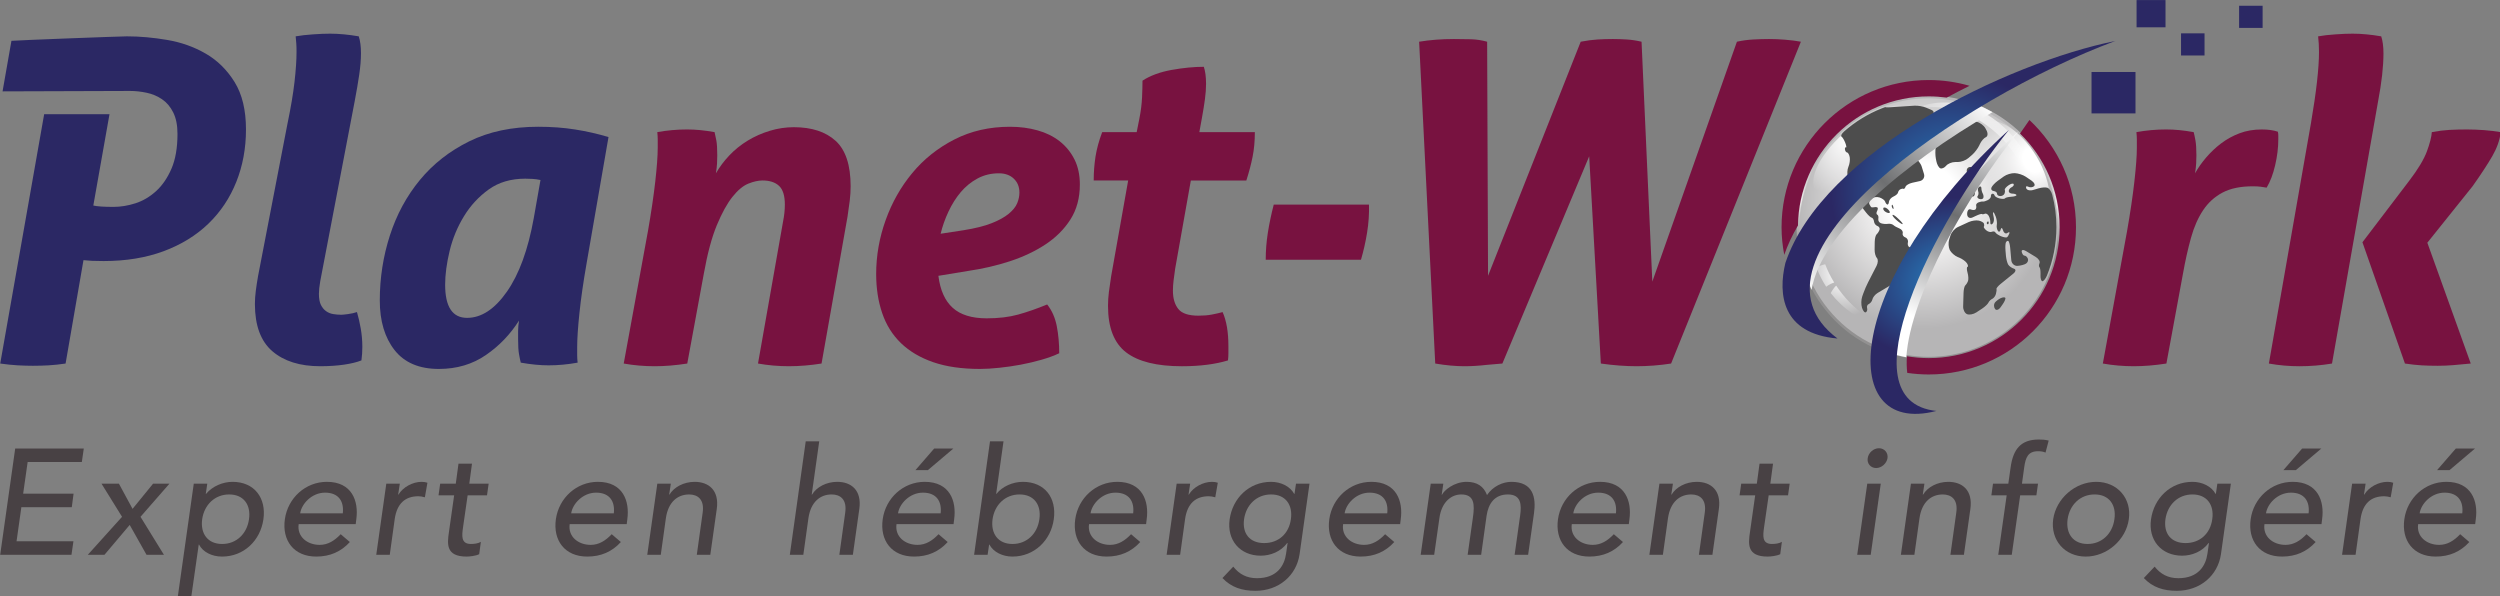<?xml version="1.0"?>

<!-- Created with Inkscape (http://www.inkscape.org/) -->

<svg viewBox="0 0 750.987 179.165" xmlns:dc="http://purl.org/dc/elements/1.1/" xmlns:cc="http://creativecommons.org/ns#" xmlns:rdf="http://www.w3.org/1999/02/22-rdf-syntax-ns#" xmlns:svg="http://www.w3.org/2000/svg" xmlns="http://www.w3.org/2000/svg" xmlns:xlink="http://www.w3.org/1999/xlink" xmlns:sodipodi="http://sodipodi.sourceforge.net/DTD/sodipodi-0.dtd" xmlns:inkscape="http://www.inkscape.org/namespaces/inkscape" width="750.987" height="179.165" id="svg3967" version="1.1" inkscape:version="0.48.4 r9939" sodipodi:docname="logo-seul.svg">
  <rect x="0" y="0" width="750.987" height="179.165" fill="#808080" stroke="none"/>
  <defs id="defs3969">
    <linearGradient inkscape:collect="always" xlink:href="#SVGID_1_" id="linearGradient9381" gradientUnits="userSpaceOnUse" gradientTransform="matrix(-0.744,0.668,0.668,0.744,6179.435,5435)" x1="770.839" y1="-7734.615" x2="788.196" y2="-7715.811"></linearGradient>
    <linearGradient gradientTransform="matrix(-0.744,0.668,0.668,0.744,6179.435,5435)" y2="-7715.811" x2="788.196" y1="-7734.615" x1="770.839" gradientUnits="userSpaceOnUse" id="SVGID_1_">
      <stop id="stop250" style="stop-color:#B6B5B6" offset="0.133"></stop>
      <stop id="stop252" style="stop-color:#EAE9E9" offset="0.449"></stop>
      <stop id="stop254" style="stop-color:#929191" offset="0.77"></stop>
    </linearGradient>
    <radialGradient inkscape:collect="always" xlink:href="#SVGID_2_" id="radialGradient9383" gradientUnits="userSpaceOnUse" gradientTransform="matrix(-0.744,0.668,0.668,0.744,6179.438,5435)" cx="780.133" cy="-7728.348" r="24.643"></radialGradient>
    <radialGradient gradientUnits="userSpaceOnUse" gradientTransform="matrix(-0.744,0.668,0.668,0.744,6179.438,5435)" r="24.643" cy="-7728.348" cx="780.133" id="SVGID_2_">
      <stop id="stop259" style="stop-color:#FFFFFF" offset="0.269"></stop>
      <stop id="stop261" style="stop-color:#EAE9E9" offset="0.449"></stop>
      <stop id="stop263" style="stop-color:#B6B5B6" offset="1"></stop>
    </radialGradient>
    <radialGradient inkscape:collect="always" xlink:href="#SVGID_3_" id="radialGradient9385" gradientUnits="userSpaceOnUse" gradientTransform="matrix(0.42,0.706,-0.547,0.328,6820.508,5015.548)" cx="-9012.133" cy="4712.876" r="14.912"></radialGradient>
    <radialGradient gradientUnits="userSpaceOnUse" gradientTransform="matrix(0.42,0.706,-0.547,0.328,6820.508,5015.548)" r="14.912" cy="4712.876" cx="-9012.133" id="SVGID_3_">
      <stop id="stop268" style="stop-color:#FFFFFF" offset="0.194"></stop>
      <stop id="stop270" style="stop-color:#FFFFFF;stop-opacity:0" offset="0.988"></stop>
    </radialGradient>
    <radialGradient inkscape:collect="always" xlink:href="#SVGID_4_" id="radialGradient9387" gradientUnits="userSpaceOnUse" gradientTransform="matrix(-0.677,0.669,0.686,0.837,6233.379,6188.161)" cx="707.604" cy="-7736.143" r="15.086"></radialGradient>
    <radialGradient gradientUnits="userSpaceOnUse" gradientTransform="matrix(-0.677,0.669,0.686,0.837,6233.379,6188.161)" r="15.086" cy="-7736.143" cx="707.604" id="SVGID_4_">
      <stop id="stop275" style="stop-color:#FFFFFF;stop-opacity:0.95" offset="0"></stop>
      <stop id="stop277" style="stop-color:#FFFFFF;stop-opacity:0" offset="0.988"></stop>
    </radialGradient>
    <radialGradient inkscape:collect="always" xlink:href="#SVGID_5_" id="radialGradient9389" gradientUnits="userSpaceOnUse" gradientTransform="matrix(0.984,-0.176,0.176,0.984,-30.334,77.305)" cx="419.397" cy="220.595" r="8.218"></radialGradient>
    <radialGradient gradientUnits="userSpaceOnUse" gradientTransform="matrix(0.984,-0.176,0.176,0.984,-30.334,77.305)" r="8.218" cy="220.595" cx="419.397" id="SVGID_5_">
      <stop id="stop282" style="stop-color:#FFFFFF" offset="0"></stop>
      <stop id="stop284" style="stop-color:#FFFFFF;stop-opacity:0" offset="0.988"></stop>
    </radialGradient>
    <radialGradient inkscape:collect="always" xlink:href="#SVGID_6_" id="radialGradient9391" gradientUnits="userSpaceOnUse" gradientTransform="matrix(0.431,-0.351,0.252,0.309,130.356,278.551)" cx="502.732" cy="299.692" r="21.981"></radialGradient>
    <radialGradient gradientUnits="userSpaceOnUse" gradientTransform="matrix(0.431,-0.351,0.252,0.309,130.356,278.551)" r="21.981" cy="299.692" cx="502.732" id="SVGID_6_">
      <stop id="stop289" style="stop-color:#FFFFFF" offset="0"></stop>
      <stop id="stop291" style="stop-color:#FFFFFF;stop-opacity:0" offset="1"></stop>
    </radialGradient>
    <radialGradient inkscape:collect="always" xlink:href="#SVGID_7_" id="radialGradient9393" gradientUnits="userSpaceOnUse" cx="434.834" cy="192.978" r="1.818"></radialGradient>
    <radialGradient gradientUnits="userSpaceOnUse" r="1.818" cy="192.978" cx="434.834" id="SVGID_7_">
      <stop id="stop296" style="stop-color:#FFFFFF;stop-opacity:0.594" offset="0.099"></stop>
      <stop id="stop298" style="stop-color:#FFFFFF;stop-opacity:0" offset="1"></stop>
    </radialGradient>
    <linearGradient inkscape:collect="always" xlink:href="#SVGID_8_" id="linearGradient9395" gradientUnits="userSpaceOnUse" gradientTransform="matrix(1.061,0,0,1.061,-18.781,-134.076)" x1="446.259" y1="185.74" x2="411.259" y2="222.74"></linearGradient>
    <linearGradient y2="222.74" x2="411.259" y1="185.74" x1="446.259" gradientUnits="userSpaceOnUse" id="SVGID_8_">
      <stop id="stop383" style="stop-color:#FFFFFF" offset="0"></stop>
      <stop id="stop385" style="stop-color:#6E6F71" offset="0.478"></stop>
      <stop id="stop387" style="stop-color:#FFFFFF" offset="0.984"></stop>
    </linearGradient>
    <radialGradient inkscape:collect="always" xlink:href="#SVGID_9_" id="radialGradient9397" gradientUnits="userSpaceOnUse" gradientTransform="matrix(1.061,0,0,1.061,-18.781,-134.076)" cx="441.54" cy="204.487" r="30.085"></radialGradient>
    <radialGradient gradientUnits="userSpaceOnUse" r="30.085" cy="204.487" cx="441.54" id="SVGID_9_">
      <stop id="stop392" style="stop-color:#267DBD" offset="0"></stop>
      <stop id="stop394" style="stop-color:#2B2864" offset="0.752"></stop>
    </radialGradient>
    <linearGradient inkscape:collect="always" xlink:href="#SVGID_10_" id="linearGradient9399" gradientUnits="userSpaceOnUse" gradientTransform="matrix(1.061,0,0,1.061,-18.781,-134.076)" x1="451.402" y1="191.538" x2="433.493" y2="228.85"></linearGradient>
    <linearGradient y2="228.85" x2="433.493" y1="191.538" x1="451.402" gradientUnits="userSpaceOnUse" id="SVGID_10_">
      <stop id="stop399" style="stop-color:#FFFFFF" offset="0"></stop>
      <stop id="stop401" style="stop-color:#6E6F71" offset="0.478"></stop>
      <stop id="stop403" style="stop-color:#FFFFFF" offset="0.984"></stop>
    </linearGradient>
    <radialGradient inkscape:collect="always" xlink:href="#SVGID_11_" id="radialGradient9401" gradientUnits="userSpaceOnUse" gradientTransform="matrix(1.012,-0.318,0.249,0.771,-223.836,-561.793)" cx="412.114" cy="1028.967" r="25.8"></radialGradient>
    <radialGradient gradientUnits="userSpaceOnUse" gradientTransform="matrix(0.954,-0.3,0.235,0.727,-193.325,-403.25)" r="25.8" cy="1028.967" cx="412.114" id="SVGID_11_">
      <stop id="stop408" style="stop-color:#267DBD" offset="0"></stop>
      <stop id="stop410" style="stop-color:#2B2864" offset="0.752"></stop>
    </radialGradient>
  </defs>
  <sodipodi:namedview id="base" pagecolor="#ffffff" bordercolor="#666666" borderopacity="1.0" inkscape:pageopacity="0.0" inkscape:pageshadow="2" inkscape:zoom="0.49068176" inkscape:cx="14.125502" inkscape:cy="-255.75691" inkscape:document-units="px" inkscape:current-layer="layer1" showgrid="false" fit-margin-top="0" fit-margin-left="0" fit-margin-right="0" fit-margin-bottom="0" inkscape:window-width="1268" inkscape:window-height="842" inkscape:window-x="380" inkscape:window-y="65" inkscape:window-maximized="0"></sodipodi:namedview>
  <g inkscape:label="Calque 1" inkscape:groupmode="layer" id="layer1" transform="translate(-57.217,16.878)">
    <g id="g9298" transform="matrix(1.486,0,0,1.486,-25.36,-82.957)">
      <g transform="matrix(1.061,0,0,1.061,-18.781,-134.076)" id="g304">
        <path d="M 72.972,253.734 H 86.04 l -0.372,2.573 H 75.345 l -0.858,6.034 h 9.608 l -0.343,2.573 h -9.607 l -0.915,6.491 h 10.837 l -0.372,2.573 H 70.112 l 2.86,-20.244 z" id="path306" inkscape:connector-curvature="0" style="fill:#484144"></path>
        <path d="m 93.329,266.745 -3.917,-6.319 h 3.317 l 2.602,4.804 3.917,-4.804 h 3.117 l -5.519,6.319 4.461,7.234 H 97.99 l -3.203,-5.69 -4.804,5.69 h -3.174 l 6.52,-7.234 z" id="path308" inkscape:connector-curvature="0" style="fill:#484144"></path>
        <path d="m 106.995,260.426 h 2.574 l -0.286,1.944 h 0.057 c 1.201,-1.459 3.203,-2.288 5.033,-2.288 4.204,0 6.462,3.117 5.891,7.12 -0.572,4.061 -3.717,7.12 -7.892,7.12 -1.945,0 -3.66,-0.886 -4.375,-2.287 h -0.058 l -1.43,10.008 h -2.573 l 3.059,-21.617 z m 1.601,6.776 c -0.372,2.745 1.058,4.719 3.803,4.719 2.745,0 4.747,-1.974 5.119,-4.719 0.4,-2.745 -1.029,-4.718 -3.774,-4.718 -2.745,0 -4.747,1.973 -5.148,4.718 z" id="path310" inkscape:connector-curvature="0" style="fill:#484144"></path>
        <path d="m 126.981,268.146 c -0.343,2.373 1.63,3.945 4.003,3.945 1.572,0 2.831,-0.8 4.003,-2.03 l 1.745,1.487 c -1.688,1.858 -3.803,2.773 -6.405,2.773 -4.29,0 -6.548,-3.088 -5.977,-7.12 0.572,-4.061 3.946,-7.12 8.007,-7.12 4.775,0 6.09,3.66 5.604,7.149 l -0.114,0.915 h -10.866 z m 8.407,-2.059 c 0.257,-2.259 -0.772,-3.945 -3.374,-3.945 -2.545,0 -4.489,2.145 -4.747,3.945 h 8.121 z" id="path312" inkscape:connector-curvature="0" style="fill:#484144"></path>
        <path d="m 143.678,260.426 h 2.574 l -0.315,2.087 h 0.058 c 0.857,-1.43 2.716,-2.431 4.403,-2.431 0.4,0 0.801,0.058 1.115,0.172 l -0.486,2.773 c -0.429,-0.114 -0.829,-0.2 -1.229,-0.2 -2.516,0 -4.089,1.373 -4.518,4.347 l -0.943,6.806 h -2.574 l 1.915,-13.554 z" id="path314" inkscape:connector-curvature="0" style="fill:#484144"></path>
        <path d="m 162.863,262.656 h -3.689 l -0.886,6.147 c -0.2,1.516 -0.429,3.117 1.515,3.117 0.601,0 1.344,-0.086 1.888,-0.4 l -0.315,2.345 c -0.658,0.343 -1.887,0.457 -2.402,0.457 -3.975,0 -3.688,-2.431 -3.374,-4.604 l 1,-7.063 h -2.974 l 0.314,-2.23 h 2.974 l 0.515,-3.804 h 2.573 l -0.515,3.804 h 3.689 l -0.313,2.231 z" id="path316" inkscape:connector-curvature="0" style="fill:#484144"></path>
        <path d="m 178.616,268.146 c -0.343,2.373 1.63,3.945 4.003,3.945 1.572,0 2.831,-0.8 4.003,-2.03 l 1.745,1.487 c -1.688,1.858 -3.803,2.773 -6.405,2.773 -4.29,0 -6.548,-3.088 -5.977,-7.12 0.572,-4.061 3.946,-7.12 8.007,-7.12 4.775,0 6.09,3.66 5.604,7.149 l -0.114,0.915 h -10.866 z m 8.406,-2.059 c 0.257,-2.259 -0.772,-3.945 -3.374,-3.945 -2.545,0 -4.489,2.145 -4.747,3.945 h 8.121 z" id="path318" inkscape:connector-curvature="0" style="fill:#484144"></path>
        <path d="m 195.313,260.426 h 2.574 l -0.315,2.087 h 0.058 c 0.857,-1.43 2.716,-2.431 4.804,-2.431 2.631,0 4.718,1.573 4.204,5.176 l -1.23,8.722 h -2.573 l 1.115,-8.007 c 0.372,-2.545 -0.944,-3.488 -2.574,-3.488 -2.145,0 -3.975,1.372 -4.432,4.518 l -0.972,6.978 h -2.574 l 1.915,-13.555 z" id="path320" inkscape:connector-curvature="0" style="fill:#484144"></path>
        <path d="m 223.589,252.361 h 2.574 l -1.43,10.151 h 0.057 c 0.858,-1.43 2.717,-2.431 4.804,-2.431 2.631,0 4.718,1.573 4.204,5.176 l -1.229,8.722 h -2.574 l 1.115,-8.007 c 0.372,-2.545 -0.944,-3.488 -2.574,-3.488 -2.145,0 -3.975,1.372 -4.432,4.518 l -0.972,6.978 h -2.574 l 3.031,-21.619 z" id="path322" inkscape:connector-curvature="0" style="fill:#484144"></path>
        <path d="m 240.887,268.146 c -0.343,2.373 1.63,3.945 4.003,3.945 1.573,0 2.831,-0.8 4.003,-2.03 l 1.745,1.487 c -1.688,1.858 -3.803,2.773 -6.405,2.773 -4.29,0 -6.548,-3.088 -5.977,-7.12 0.572,-4.061 3.946,-7.12 8.007,-7.12 4.775,0 6.09,3.66 5.604,7.149 l -0.114,0.915 h -10.866 z m 8.406,-2.059 c 0.257,-2.259 -0.772,-3.945 -3.374,-3.945 -2.545,0 -4.49,2.145 -4.747,3.945 h 8.121 z m -1.229,-12.353 h 3.66 l -4.861,4.117 h -2.373 l 3.574,-4.117 z" id="path324" inkscape:connector-curvature="0" style="fill:#484144"></path>
        <path d="m 258.699,252.361 h 2.574 l -1.401,10.009 h 0.057 c 1.115,-1.401 3.088,-2.288 5.033,-2.288 4.175,0 6.462,3.06 5.891,7.12 -0.543,4.004 -3.689,7.12 -7.892,7.12 -1.83,0 -3.603,-0.829 -4.375,-2.287 h -0.057 l -0.286,1.944 h -2.574 l 3.03,-21.618 z m 9.407,14.841 c 0.4,-2.745 -1.029,-4.718 -3.774,-4.718 -2.745,0 -4.747,1.973 -5.147,4.718 -0.372,2.745 1.058,4.719 3.803,4.719 2.745,0 4.747,-1.974 5.118,-4.719 z" id="path326" inkscape:connector-curvature="0" style="fill:#484144"></path>
        <path d="m 277.569,268.146 c -0.343,2.373 1.63,3.945 4.003,3.945 1.572,0 2.831,-0.8 4.003,-2.03 l 1.745,1.487 c -1.688,1.858 -3.803,2.773 -6.405,2.773 -4.29,0 -6.548,-3.088 -5.977,-7.12 0.572,-4.061 3.946,-7.12 8.007,-7.12 4.775,0 6.09,3.66 5.604,7.149 l -0.114,0.915 h -10.866 z m 8.407,-2.059 c 0.257,-2.259 -0.772,-3.945 -3.374,-3.945 -2.545,0 -4.489,2.145 -4.747,3.945 h 8.121 z" id="path328" inkscape:connector-curvature="0" style="fill:#484144"></path>
        <path d="m 294.266,260.426 h 2.574 l -0.315,2.087 h 0.057 c 0.858,-1.43 2.717,-2.431 4.404,-2.431 0.401,0 0.801,0.058 1.116,0.172 l -0.486,2.773 c -0.43,-0.114 -0.83,-0.2 -1.23,-0.2 -2.516,0 -4.089,1.373 -4.518,4.347 l -0.943,6.806 h -2.574 l 1.915,-13.554 z" id="path330" inkscape:connector-curvature="0" style="fill:#484144"></path>
        <path d="m 317.684,273.865 c -0.6,4.089 -3.975,6.977 -8.406,6.977 -2.574,0 -4.604,-0.657 -6.291,-2.43 l 2.059,-2.174 c 1.144,1.43 2.545,2.202 4.519,2.202 3.831,0 5.232,-2.402 5.547,-4.689 l 0.286,-2.002 h -0.086 c -1.201,1.63 -3.174,2.402 -5.032,2.402 -3.975,0 -6.491,-3.003 -5.92,-6.949 0.572,-4.003 3.689,-7.12 7.893,-7.12 1.83,0 3.603,0.829 4.403,2.288 h 0.058 L 317,260.426 h 2.573 l -1.889,13.439 z m -10.58,-6.663 c -0.371,2.745 1.087,4.547 3.832,4.547 2.745,0 4.719,-1.802 5.09,-4.547 0.4,-2.745 -1.029,-4.718 -3.774,-4.718 -2.745,0 -4.748,1.973 -5.148,4.718 z" id="path332" inkscape:connector-curvature="0" style="fill:#484144"></path>
        <path d="m 325.974,268.146 c -0.343,2.373 1.63,3.945 4.004,3.945 1.572,0 2.831,-0.8 4.003,-2.03 l 1.744,1.487 c -1.687,1.858 -3.803,2.773 -6.405,2.773 -4.289,0 -6.548,-3.088 -5.976,-7.12 0.571,-4.061 3.945,-7.12 8.006,-7.12 4.775,0 6.091,3.66 5.604,7.149 l -0.114,0.915 h -10.866 z m 8.407,-2.059 c 0.258,-2.259 -0.771,-3.945 -3.374,-3.945 -2.545,0 -4.489,2.145 -4.747,3.945 h 8.121 z" id="path334" inkscape:connector-curvature="0" style="fill:#484144"></path>
        <path d="m 342.671,260.426 h 2.402 l -0.315,2.115 h 0.058 c 0.372,-0.8 2.259,-2.459 4.689,-2.459 2.002,0 3.26,0.858 3.889,2.517 1.115,-1.658 3.003,-2.517 4.633,-2.517 4.175,0 4.747,2.975 4.317,6.005 l -1.115,7.893 h -2.573 l 1.059,-7.549 c 0.285,-2.06 0.143,-3.946 -2.345,-3.946 -2.488,0 -3.718,1.688 -4.061,4.089 l -1.03,7.406 h -2.573 l 1.001,-7.092 c 0.372,-2.573 0.258,-4.403 -2.23,-4.403 -1.858,0 -3.718,1.401 -4.146,4.461 l -1.001,7.034 h -2.573 l 1.914,-13.554 z" id="path336" inkscape:connector-curvature="0" style="fill:#484144"></path>
        <path d="m 369.546,268.146 c -0.343,2.373 1.63,3.945 4.004,3.945 1.572,0 2.831,-0.8 4.003,-2.03 l 1.744,1.487 c -1.687,1.858 -3.803,2.773 -6.405,2.773 -4.289,0 -6.548,-3.088 -5.976,-7.12 0.571,-4.061 3.945,-7.12 8.006,-7.12 4.775,0 6.091,3.66 5.604,7.149 l -0.114,0.915 h -10.866 z m 8.407,-2.059 c 0.258,-2.259 -0.771,-3.945 -3.374,-3.945 -2.545,0 -4.489,2.145 -4.747,3.945 h 8.121 z" id="path338" inkscape:connector-curvature="0" style="fill:#484144"></path>
        <path d="m 386.243,260.426 h 2.573 l -0.314,2.087 h 0.058 c 0.857,-1.43 2.716,-2.431 4.804,-2.431 2.631,0 4.718,1.573 4.203,5.176 l -1.229,8.722 h -2.573 l 1.115,-8.007 c 0.372,-2.545 -0.943,-3.488 -2.573,-3.488 -2.146,0 -3.976,1.372 -4.433,4.518 l -0.973,6.978 h -2.573 l 1.915,-13.555 z" id="path340" inkscape:connector-curvature="0" style="fill:#484144"></path>
        <path d="m 410.746,262.656 h -3.688 l -0.887,6.147 c -0.2,1.516 -0.429,3.117 1.516,3.117 0.601,0 1.344,-0.086 1.888,-0.4 l -0.314,2.345 c -0.658,0.343 -1.888,0.457 -2.402,0.457 -3.975,0 -3.688,-2.431 -3.374,-4.604 l 1.001,-7.063 h -2.975 l 0.315,-2.23 h 2.974 l 0.515,-3.804 h 2.573 l -0.515,3.804 h 3.688 l -0.315,2.231 z" id="path342" inkscape:connector-curvature="0" style="fill:#484144"></path>
        <path d="m 425.842,260.426 h 2.573 l -1.916,13.554 h -2.573 l 1.916,-13.554 z m 2.23,-6.749 c 1.029,0 1.772,0.858 1.63,1.888 -0.172,1.029 -1.144,1.887 -2.173,1.887 -1.03,0 -1.773,-0.857 -1.602,-1.887 0.143,-1.03 1.116,-1.888 2.145,-1.888 z" id="path344" inkscape:connector-curvature="0" style="fill:#484144"></path>
        <path d="m 434.161,260.426 h 2.573 l -0.314,2.087 h 0.058 c 0.857,-1.43 2.716,-2.431 4.804,-2.431 2.631,0 4.718,1.573 4.203,5.176 l -1.229,8.722 h -2.573 l 1.115,-8.007 c 0.372,-2.545 -0.943,-3.488 -2.573,-3.488 -2.146,0 -3.976,1.372 -4.433,4.518 l -0.973,6.978 h -2.573 l 1.915,-13.555 z" id="path346" inkscape:connector-curvature="0" style="fill:#484144"></path>
        <path d="m 452.402,262.656 h -2.917 l 0.314,-2.23 h 2.917 l 0.429,-3.031 c 0.486,-3.604 2.002,-5.376 5.376,-5.376 0.572,0 1.201,0.028 1.887,0.2 l -0.6,2.287 c -0.458,-0.199 -0.915,-0.257 -1.43,-0.257 -1.888,0 -2.374,1.172 -2.631,3.06 l -0.43,3.117 h 3.061 l -0.315,2.23 h -3.088 l -1.602,11.323 H 450.8 l 1.602,-11.323 z" id="path348" inkscape:connector-curvature="0" style="fill:#484144"></path>
        <path d="m 469.472,260.082 c 4.031,0 6.776,3.175 6.205,7.12 -0.544,3.946 -4.175,7.12 -8.207,7.12 -4.032,0 -6.748,-3.174 -6.205,-7.12 0.572,-3.945 4.174,-7.12 8.207,-7.12 z m -1.659,11.839 c 2.745,0 4.747,-1.974 5.119,-4.719 0.4,-2.745 -1.029,-4.718 -3.774,-4.718 -2.745,0 -4.747,1.973 -5.147,4.718 -0.373,2.745 1.056,4.719 3.802,4.719 z" id="path350" inkscape:connector-curvature="0" style="fill:#484144"></path>
        <path d="m 493.231,273.865 c -0.601,4.089 -3.975,6.977 -8.407,6.977 -2.573,0 -4.604,-0.657 -6.291,-2.43 l 2.06,-2.174 c 1.144,1.43 2.545,2.202 4.518,2.202 3.832,0 5.233,-2.402 5.548,-4.689 l 0.285,-2.002 h -0.085 c -1.201,1.63 -3.175,2.402 -5.033,2.402 -3.975,0 -6.491,-3.003 -5.919,-6.949 0.572,-4.003 3.688,-7.12 7.893,-7.12 1.83,0 3.603,0.829 4.403,2.288 h 0.057 l 0.286,-1.944 h 2.574 l -1.889,13.439 z m -10.58,-6.663 c -0.372,2.745 1.087,4.547 3.832,4.547 2.745,0 4.718,-1.802 5.09,-4.547 0.4,-2.745 -1.029,-4.718 -3.774,-4.718 -2.745,0 -4.747,1.973 -5.148,4.718 z" id="path352" inkscape:connector-curvature="0" style="fill:#484144"></path>
        <path d="m 501.521,268.146 c -0.343,2.373 1.63,3.945 4.004,3.945 1.572,0 2.831,-0.8 4.003,-2.03 l 1.744,1.487 c -1.687,1.858 -3.803,2.773 -6.405,2.773 -4.289,0 -6.548,-3.088 -5.976,-7.12 0.571,-4.061 3.945,-7.12 8.006,-7.12 4.775,0 6.091,3.66 5.604,7.149 l -0.114,0.915 h -10.866 z m 8.407,-2.059 c 0.258,-2.259 -0.771,-3.945 -3.374,-3.945 -2.545,0 -4.489,2.145 -4.747,3.945 h 8.121 z m -1.23,-12.353 h 3.66 l -4.861,4.117 h -2.373 l 3.574,-4.117 z" id="path354" inkscape:connector-curvature="0" style="fill:#484144"></path>
        <path d="m 518.219,260.426 h 2.573 l -0.314,2.087 h 0.058 c 0.857,-1.43 2.716,-2.431 4.403,-2.431 0.4,0 0.801,0.058 1.115,0.172 l -0.486,2.773 c -0.429,-0.114 -0.829,-0.2 -1.229,-0.2 -2.517,0 -4.089,1.373 -4.518,4.347 l -0.944,6.806 h -2.573 l 1.915,-13.554 z" id="path356" inkscape:connector-curvature="0" style="fill:#484144"></path>
        <path d="m 530.8,268.146 c -0.343,2.373 1.63,3.945 4.004,3.945 1.572,0 2.831,-0.8 4.003,-2.03 l 1.744,1.487 c -1.687,1.858 -3.803,2.773 -6.405,2.773 -4.289,0 -6.548,-3.088 -5.976,-7.12 0.571,-4.061 3.945,-7.12 8.006,-7.12 4.775,0 6.091,3.66 5.604,7.149 l -0.114,0.915 H 530.8 z m 8.407,-2.059 c 0.258,-2.259 -0.771,-3.945 -3.374,-3.945 -2.545,0 -4.489,2.145 -4.747,3.945 h 8.121 z m -1.229,-12.353 h 3.66 l -4.861,4.117 h -2.373 l 3.574,-4.117 z" id="path358" inkscape:connector-curvature="0" style="fill:#484144"></path>
      </g>
      <path d="m 102.985,61.042 c -1.54,-2.472 -3.486,-4.386 -5.842,-5.74 -2.35,-1.364 -4.94,-2.279 -7.778,-2.763 -2.838,-0.485 -5.553,-0.726 -8.145,-0.726 -1.328,0 -22.011,0.788 -23.339,0.906 l -1.794,10.219 25.769,-0.086 c 1.083,0 2.198,0.124 3.347,0.363 1.143,0.241 2.188,0.676 3.116,1.312 0.943,0.633 1.693,1.52 2.266,2.669 0.574,1.147 0.862,2.598 0.862,4.342 0,2.835 -0.415,5.188 -1.227,7.057 -0.814,1.872 -1.853,3.379 -3.119,4.527 -1.266,1.146 -2.655,1.96 -4.163,2.444 -1.507,0.483 -2.984,0.723 -4.432,0.723 -1.931,0 -3.291,-0.091 -4.073,-0.274 L 77.705,67.55 H 64.498 l -8.883,50.407 c 1.268,0.182 2.455,0.301 3.577,0.365 1.112,0.06 2.123,0.088 3.027,0.088 1.03,0 2.083,-0.028 3.167,-0.088 1.087,-0.064 2.232,-0.182 3.441,-0.365 l 3.617,-20.897 c 0.544,0.056 1.118,0.103 1.72,0.134 0.605,0.03 1.385,0.045 2.354,0.045 4.518,0 8.565,-0.665 12.127,-1.991 3.56,-1.323 6.573,-3.178 9.048,-5.562 2.472,-2.385 4.351,-5.204 5.651,-8.463 1.297,-3.252 1.951,-6.787 1.951,-10.582 -0.001,-3.926 -0.773,-7.125 -2.309,-9.596 z" id="path360" inkscape:connector-curvature="0" style="fill:#2b2864"></path>
      <path d="m 113.706,69.369 c 0.661,-3.2 1.132,-5.985 1.403,-8.372 0.269,-2.381 0.404,-4.386 0.404,-6.018 0,-0.658 -0.012,-1.214 -0.044,-1.671 -0.03,-0.453 -0.075,-0.951 -0.132,-1.494 1.021,-0.179 2.199,-0.316 3.528,-0.403 1.323,-0.093 2.467,-0.139 3.434,-0.139 1.748,0 3.678,0.179 5.794,0.542 0.297,0.906 0.448,2.052 0.448,3.441 0,1.266 -0.119,2.714 -0.359,4.343 -0.245,1.629 -0.542,3.407 -0.911,5.333 l -6.964,36.38 c -0.176,1.025 -0.268,1.869 -0.268,2.532 0,0.968 0.133,1.719 0.402,2.263 0.28,0.542 0.622,0.966 1.045,1.262 0.422,0.305 0.907,0.502 1.449,0.591 0.542,0.09 1.089,0.135 1.627,0.135 0.241,0 0.695,-0.044 1.36,-0.135 0.661,-0.089 1.265,-0.222 1.808,-0.406 0.301,1.025 0.56,2.143 0.77,3.348 0.21,1.207 0.317,2.444 0.317,3.708 0,0.485 -0.014,0.941 -0.046,1.36 -0.033,0.42 -0.075,0.873 -0.135,1.353 -0.906,0.364 -2.082,0.648 -3.528,0.862 -1.449,0.208 -3.049,0.315 -4.8,0.315 -4.097,0 -7.323,-1.01 -9.678,-3.028 -2.35,-2.025 -3.53,-5.205 -3.53,-9.55 0,-0.844 0.059,-1.729 0.181,-2.668 0.12,-0.933 0.273,-1.913 0.449,-2.939 l 5.974,-30.945 z" id="path362" inkscape:connector-curvature="0" style="fill:#2b2864"></path>
      <path d="m 174.152,97.69 c -0.668,3.8 -1.149,7.163 -1.451,10.087 -0.307,2.929 -0.454,5.208 -0.454,6.832 0,0.667 0,1.222 0,1.677 0,0.451 0.03,0.95 0.091,1.489 -1.993,0.364 -3.953,0.546 -5.883,0.546 -1.684,0 -3.559,-0.182 -5.609,-0.546 -0.122,-0.48 -0.239,-1.054 -0.357,-1.717 -0.121,-0.668 -0.185,-1.658 -0.185,-2.987 0,-0.541 0,-1.115 0,-1.717 0,-0.604 0.064,-1.299 0.185,-2.083 -1.756,2.774 -3.981,5.103 -6.695,6.964 -2.715,1.872 -5.884,2.814 -9.506,2.814 -3.981,0 -6.967,-1.274 -8.956,-3.809 -1.989,-2.532 -2.988,-5.88 -2.988,-10.04 0,-4.529 0.679,-8.9 2.037,-13.121 1.358,-4.219 3.375,-7.961 6.063,-11.221 2.68,-3.257 6.016,-5.867 10.001,-7.831 3.978,-1.956 8.619,-2.936 13.931,-2.936 2.654,0 5.13,0.182 7.419,0.546 2.296,0.357 4.553,0.871 6.784,1.536 l -4.427,25.517 z m -9.322,-16.831 c -0.543,-0.119 -1.069,-0.194 -1.587,-0.224 -0.509,-0.033 -1.011,-0.047 -1.493,-0.047 -2.894,0 -5.353,0.723 -7.376,2.172 -2.015,1.447 -3.691,3.254 -5.018,5.427 -1.329,2.174 -2.293,4.51 -2.896,7.009 -0.601,2.505 -0.904,4.788 -0.904,6.832 0,4.465 1.48,6.696 4.43,6.696 2.9,0 5.579,-1.76 8.057,-5.295 2.468,-3.53 4.283,-8.483 5.431,-14.881 l 1.356,-7.69 z" id="path364" inkscape:connector-curvature="0" style="fill:#2b2864"></path>
      <path d="m 186.542,91.263 c 0.66,-3.796 1.157,-7.164 1.491,-10.088 0.327,-2.923 0.497,-5.2 0.497,-6.832 0,-0.665 0,-1.22 0,-1.671 0,-0.455 -0.026,-0.955 -0.088,-1.496 1.988,-0.356 3.983,-0.539 5.973,-0.539 0.901,0 1.807,0.042 2.715,0.132 0.898,0.093 1.866,0.226 2.892,0.408 0.121,0.48 0.241,1.057 0.363,1.72 0.119,0.665 0.18,1.661 0.18,2.984 0,0.539 -0.012,1.085 -0.046,1.629 -0.029,0.543 -0.103,1.208 -0.224,1.99 0.728,-1.264 1.625,-2.473 2.715,-3.619 1.083,-1.143 2.322,-2.14 3.704,-2.984 1.392,-0.844 2.884,-1.509 4.483,-1.991 1.596,-0.486 3.215,-0.726 4.84,-0.726 3.618,0 6.436,0.917 8.463,2.763 2.014,1.838 3.027,4.897 3.027,9.183 0,0.902 -0.058,1.87 -0.178,2.895 -0.125,1.027 -0.277,2.111 -0.454,3.259 l -5.248,29.676 c -2.294,0.365 -4.494,0.544 -6.604,0.544 -2.113,0 -4.193,-0.179 -6.241,-0.544 l 5.062,-28.684 c 0.245,-1.204 0.366,-2.353 0.366,-3.439 0,-1.806 -0.395,-3.073 -1.177,-3.796 -0.783,-0.727 -1.903,-1.085 -3.344,-1.085 -0.849,0 -1.796,0.21 -2.853,0.633 -1.056,0.421 -2.127,1.311 -3.211,2.667 -1.085,1.358 -2.144,3.274 -3.17,5.748 -1.021,2.47 -1.901,5.733 -2.621,9.774 l -3.351,18.184 c -2.353,0.365 -4.548,0.544 -6.608,0.544 -2.103,0 -4.188,-0.179 -6.237,-0.544 l 4.882,-26.697 z" id="path366" inkscape:connector-curvature="0" style="fill:#781240"></path>
      <path d="m 245.266,100.224 c 0.364,2.898 1.324,5.054 2.89,6.466 1.573,1.423 3.863,2.129 6.884,2.129 2.41,0 4.534,-0.255 6.375,-0.769 1.841,-0.51 3.786,-1.189 5.837,-2.034 0.965,1.209 1.611,2.67 1.947,4.392 0.329,1.712 0.494,3.539 0.494,5.469 -1.027,0.486 -2.215,0.922 -3.574,1.313 -1.36,0.392 -2.76,0.721 -4.203,0.996 -1.451,0.27 -2.894,0.48 -4.346,0.63 -1.449,0.155 -2.745,0.234 -3.889,0.234 -3.681,0 -6.836,-0.458 -9.458,-1.363 -2.62,-0.906 -4.795,-2.187 -6.515,-3.845 -1.715,-1.656 -2.988,-3.678 -3.8,-6.065 -0.814,-2.382 -1.221,-5.019 -1.221,-7.915 0,-3.683 0.63,-7.3 1.903,-10.861 1.269,-3.558 3.062,-6.737 5.384,-9.539 2.321,-2.81 5.158,-5.071 8.502,-6.788 3.351,-1.723 7.105,-2.581 11.272,-2.581 1.989,0 3.839,0.241 5.562,0.729 1.716,0.478 3.21,1.218 4.478,2.207 1.265,1.001 2.259,2.219 2.986,3.67 0.722,1.447 1.087,3.136 1.087,5.068 0,2.714 -0.634,5.068 -1.901,7.056 -1.268,1.993 -2.961,3.678 -5.072,5.066 -2.11,1.392 -4.509,2.515 -7.186,3.395 -2.691,0.872 -5.479,1.524 -8.374,1.943 l -6.062,0.997 z m 5.158,-9.229 c 2.289,-0.369 4.156,-0.831 5.605,-1.408 1.45,-0.572 2.598,-1.204 3.438,-1.896 0.846,-0.696 1.422,-1.402 1.723,-2.126 0.301,-0.724 0.455,-1.447 0.455,-2.173 0,-1.146 -0.377,-2.081 -1.133,-2.804 -0.756,-0.727 -1.764,-1.087 -3.03,-1.087 -1.567,0 -3.001,0.35 -4.3,1.043 -1.295,0.693 -2.425,1.614 -3.393,2.758 -0.964,1.147 -1.796,2.458 -2.485,3.937 -0.695,1.48 -1.223,2.973 -1.584,4.478 l 4.705,-0.721 z" id="path368" inkscape:connector-curvature="0" style="fill:#781240"></path>
      <path d="m 283.63,80.952 h -6.968 c 0,-1.628 0.119,-3.229 0.36,-4.795 0.244,-1.571 0.695,-3.23 1.356,-4.98 h 6.974 l 0.539,-2.719 c 0.301,-1.505 0.482,-2.934 0.544,-4.291 0.061,-1.357 0.089,-2.494 0.089,-3.395 1.567,-1.021 3.531,-1.747 5.883,-2.171 2.353,-0.422 4.527,-0.632 6.517,-0.632 0.295,0.904 0.449,2.05 0.449,3.439 0,0.962 -0.075,2.005 -0.227,3.122 -0.15,1.118 -0.347,2.338 -0.588,3.663 l -0.543,2.987 h 11.222 c 0,1.811 -0.151,3.472 -0.456,4.98 -0.3,1.503 -0.723,3.106 -1.264,4.795 h -11.22 l -3.167,17.823 c -0.117,0.847 -0.226,1.631 -0.318,2.355 -0.09,0.723 -0.137,1.419 -0.137,2.079 0,1.572 0.366,2.807 1.09,3.714 0.722,0.902 2.079,1.353 4.067,1.353 1.029,0 1.933,-0.074 2.714,-0.227 0.785,-0.152 1.511,-0.312 2.174,-0.496 0.786,1.749 1.173,4.045 1.173,6.875 0,0.484 0,0.961 0,1.447 0,0.486 -0.026,0.966 -0.089,1.447 -2.589,0.784 -5.701,1.177 -9.317,1.177 -5.068,0 -8.823,-0.931 -11.268,-2.802 -2.441,-1.872 -3.664,-5.013 -3.664,-9.41 0,-0.908 0.059,-1.841 0.18,-2.809 0.119,-0.962 0.272,-2.018 0.455,-3.164 l 3.44,-19.363 z" id="path370" inkscape:connector-curvature="0" style="fill:#781240"></path>
      <path d="m 332.31,85.834 c 0.054,1.874 -0.074,3.754 -0.384,5.658 -0.305,1.898 -0.719,3.722 -1.233,5.476 h -19.259 c 0,-1.813 0.146,-3.623 0.426,-5.432 0.285,-1.811 0.682,-3.712 1.194,-5.702 h 19.254 z" id="path372" inkscape:connector-curvature="0" style="fill:#781240"></path>
      <path d="m 342.446,52.9 c 2.168,-0.361 4.523,-0.543 7.056,-0.543 1.207,0 2.353,0.019 3.436,0.046 1.086,0.031 2.174,0.199 3.258,0.497 l 0.182,47.324 18.732,-47.324 c 1.268,-0.242 2.399,-0.389 3.394,-0.45 0.992,-0.059 2.034,-0.093 3.116,-0.093 0.911,0 1.843,0.034 2.812,0.093 0.961,0.06 1.958,0.209 2.978,0.45 l 2.177,48.497 17.101,-48.497 c 1.082,-0.242 2.186,-0.389 3.302,-0.45 1.111,-0.059 2.184,-0.093 3.207,-0.093 1.034,0 2.112,0.046 3.255,0.14 1.152,0.091 2.204,0.224 3.17,0.403 L 393.382,117.956 c -1.144,0.182 -2.32,0.318 -3.528,0.409 -1.207,0.09 -2.349,0.135 -3.433,0.135 -2.234,0 -4.651,-0.179 -7.241,-0.544 l -2.355,-41.89 -17.549,41.89 -3.171,0.272 c -1.57,0.181 -3.075,0.273 -4.522,0.273 -1.752,0 -3.712,-0.179 -5.88,-0.544 l -3.256,-65.057 z" id="path374" inkscape:connector-curvature="0" style="fill:#781240"></path>
      <path d="m 485.543,91.263 c 0.665,-3.796 1.16,-7.164 1.491,-10.088 0.332,-2.923 0.5,-5.2 0.5,-6.832 0,-0.665 0,-1.22 0,-1.671 0,-0.455 -0.028,-0.955 -0.089,-1.496 1.991,-0.356 3.979,-0.539 5.972,-0.539 0.904,0 1.805,0.042 2.714,0.132 0.906,0.093 1.869,0.226 2.894,0.408 0.123,0.48 0.243,1.057 0.362,1.72 0.119,0.665 0.187,1.661 0.187,2.984 0,0.539 -0.019,1.085 -0.049,1.629 -0.028,0.543 -0.105,1.208 -0.222,1.99 0.599,-1.083 1.35,-2.151 2.259,-3.211 0.906,-1.052 1.911,-2.005 3.028,-2.851 1.118,-0.84 2.357,-1.522 3.712,-2.034 1.356,-0.512 2.849,-0.766 4.48,-0.766 1.262,0 2.347,0.15 3.254,0.451 0.061,0.241 0.091,0.48 0.091,0.723 0,0.241 0,0.513 0,0.817 0,1.688 -0.212,3.438 -0.634,5.243 -0.422,1.812 -0.995,3.316 -1.72,4.527 -0.356,-0.064 -0.751,-0.121 -1.177,-0.182 -0.419,-0.058 -0.966,-0.089 -1.626,-0.089 -2.474,0 -4.509,0.42 -6.107,1.264 -1.601,0.845 -2.912,2.035 -3.936,3.574 -1.025,1.538 -1.84,3.395 -2.444,5.563 -0.606,2.17 -1.15,4.584 -1.623,7.242 l -3.351,18.184 c -2.358,0.365 -4.556,0.544 -6.608,0.544 -2.112,0 -4.188,-0.179 -6.242,-0.544 l 4.884,-26.694 z" id="path376" inkscape:connector-curvature="0" style="fill:#781240"></path>
      <path d="m 522.729,69.369 c 1.085,-6.335 1.626,-11.129 1.626,-14.39 0,-0.658 -0.014,-1.214 -0.047,-1.671 -0.028,-0.453 -0.069,-0.951 -0.13,-1.494 1.022,-0.179 2.196,-0.316 3.528,-0.403 1.324,-0.093 2.471,-0.139 3.432,-0.139 1.754,0 3.683,0.179 5.797,0.542 0.298,0.906 0.453,2.052 0.453,3.441 0,2.654 -0.362,5.88 -1.085,9.677 l -9.317,53.026 c -2.177,0.365 -4.377,0.544 -6.607,0.544 -2.055,0 -4.105,-0.179 -6.156,-0.544 l 8.507,-48.589 z" id="path378" inkscape:connector-curvature="0" style="fill:#781240"></path>
      <path d="m 533.137,93.44 9.499,-12.487 c 1.747,-2.291 2.926,-4.253 3.533,-5.885 0.595,-1.629 0.93,-2.926 0.994,-3.89 1.264,-0.241 2.451,-0.389 3.57,-0.453 1.118,-0.058 2.273,-0.087 3.485,-0.087 1.083,0 2.242,0.042 3.486,0.132 1.229,0.093 2.362,0.226 3.39,0.408 -0.179,1.57 -0.741,3.166 -1.675,4.797 -0.933,1.626 -2.273,3.681 -4.028,6.153 l -9.135,11.403 8.776,24.425 c -1.268,0.122 -2.429,0.229 -3.481,0.318 -1.06,0.091 -2.133,0.135 -3.216,0.135 -1.148,0 -2.232,-0.028 -3.259,-0.088 -1.027,-0.064 -2.137,-0.182 -3.348,-0.365 l -8.593,-24.518 z" id="path380" inkscape:connector-curvature="0" style="fill:#781240"></path>
      <g id="g9149">
        <g id="g245" transform="matrix(1.061,0,0,1.061,-18.781,-134.076)">
          <g id="g247">
            <linearGradient gradientTransform="matrix(-0.744,0.668,0.668,0.744,6179.435,5435)" y2="-7715.811" x2="788.196" y1="-7734.615" x1="770.839" gradientUnits="userSpaceOnUse" id="linearGradient3905">
              <stop id="stop3907" style="stop-color:#B6B5B6" offset="0.133"></stop>
              <stop id="stop3909" style="stop-color:#EAE9E9" offset="0.449"></stop>
              <stop id="stop3911" style="stop-color:#929191" offset="0.77"></stop>
            </linearGradient>
            <path inkscape:connector-curvature="0" style="fill:url(#linearGradient9381)" id="path256" d="m 418.82,228.448 c 9.283,10.336 25.187,11.185 35.518,1.903 10.338,-9.285 11.189,-25.189 1.906,-35.522 -9.285,-10.336 -25.19,-11.186 -35.524,-1.905 -10.333,9.285 -11.187,25.19 -1.9,35.524 z"></path>
            <radialGradient gradientUnits="userSpaceOnUse" gradientTransform="matrix(-0.744,0.668,0.668,0.744,6179.438,5435)" r="24.643" cy="-7728.348" cx="780.133" id="radialGradient3914">
              <stop id="stop3916" style="stop-color:#FFFFFF" offset="0.269"></stop>
              <stop id="stop3918" style="stop-color:#EAE9E9" offset="0.449"></stop>
              <stop id="stop3920" style="stop-color:#B6B5B6" offset="1"></stop>
            </radialGradient>
            <path inkscape:connector-curvature="0" style="fill:url(#radialGradient9383)" id="path265" d="m 453.999,229.969 c 10.106,-9.078 10.941,-24.69 1.865,-34.798 -9.083,-10.106 -24.691,-10.943 -34.8,-1.864 -10.11,9.08 -10.947,24.692 -1.864,34.797 9.08,10.111 24.691,10.947 34.799,1.865 z"></path>
            <radialGradient gradientUnits="userSpaceOnUse" gradientTransform="matrix(0.42,0.706,-0.547,0.328,6820.508,5015.548)" r="14.912" cy="4712.876" cx="-9012.133" id="radialGradient3923">
              <stop id="stop3925" style="stop-color:#FFFFFF" offset="0.194"></stop>
              <stop id="stop3927" style="stop-color:#FFFFFF;stop-opacity:0" offset="0.988"></stop>
            </radialGradient>
            <path inkscape:connector-curvature="0" style="fill:url(#radialGradient9385)" id="path272" d="m 458.666,210.694 c -2.814,1.689 -7.636,-1.193 -10.757,-6.437 -3.123,-5.247 -3.367,-10.87 -0.55,-12.557 2.819,-1.686 7.635,1.195 10.756,6.44 3.123,5.245 3.369,10.867 0.551,12.554 z"></path>
            <radialGradient gradientUnits="userSpaceOnUse" gradientTransform="matrix(-0.677,0.669,0.686,0.837,6233.379,6188.161)" r="15.086" cy="-7736.143" cx="707.604" id="radialGradient3930">
              <stop id="stop3932" style="stop-color:#FFFFFF;stop-opacity:0.95" offset="0"></stop>
              <stop id="stop3934" style="stop-color:#FFFFFF;stop-opacity:0" offset="0.988"></stop>
            </radialGradient>
            <path inkscape:connector-curvature="0" style="fill:url(#radialGradient9387)" id="path279" d="m 457.913,209.12 c -0.712,-10.796 -9.152,-19.934 -18.851,-20.414 -1.592,-0.08 -3.111,0.082 -4.546,0.451 2.003,-0.966 4.269,-1.453 6.703,-1.333 8.962,0.443 16.764,8.89 17.422,18.863 0.177,2.709 -0.194,5.248 -1.001,7.508 0.289,-1.611 0.389,-3.309 0.273,-5.075 z"></path>
            <radialGradient gradientUnits="userSpaceOnUse" gradientTransform="matrix(0.984,-0.176,0.176,0.984,-30.334,77.305)" r="8.218" cy="220.595" cx="419.397" id="radialGradient3937">
              <stop id="stop3939" style="stop-color:#FFFFFF" offset="0"></stop>
              <stop id="stop3941" style="stop-color:#FFFFFF;stop-opacity:0" offset="0.988"></stop>
            </radialGradient>
            <path inkscape:connector-curvature="0" style="fill:url(#radialGradient9389)" id="path286" d="m 417.823,218.628 c -0.596,0.131 -1.142,0.329 -1.64,0.598 0.434,1.248 1.054,2.5 1.832,3.688 0.458,-0.358 0.97,-0.63 1.523,-0.807 -0.693,-1.132 -1.274,-2.303 -1.715,-3.479 z m 5.138,9.327 c 1.822,1.215 3.628,1.875 5.251,2.016 -0.816,-0.365 -1.646,-0.82 -2.471,-1.373 -2.323,-1.548 -4.314,-3.628 -5.828,-5.91 -0.413,0.422 -0.757,0.905 -1.031,1.437 1.143,1.469 2.526,2.794 4.079,3.83 z m -5.585,-10.687 c -0.577,-2.049 -0.706,-4.07 -0.285,-5.848 0.062,-0.264 0.136,-0.517 0.222,-0.761 -0.771,0.688 -1.334,1.645 -1.617,2.857 -0.277,1.16 -0.27,2.441 -0.029,3.766 0.532,-0.071 1.103,-0.08 1.709,-0.014 z"></path>
          </g>
          <radialGradient gradientUnits="userSpaceOnUse" gradientTransform="matrix(0.431,-0.351,0.252,0.309,130.356,278.551)" r="21.981" cy="299.692" cx="502.732" id="radialGradient3944">
            <stop id="stop3946" style="stop-color:#FFFFFF" offset="0"></stop>
            <stop id="stop3948" style="stop-color:#FFFFFF;stop-opacity:0" offset="1"></stop>
          </radialGradient>
          <path inkscape:connector-curvature="0" style="fill:url(#radialGradient9391)" id="path293" d="m 435.1,189.319 c 1.863,2.285 -0.875,7.598 -6.11,11.863 -5.237,4.268 -10.99,5.874 -12.853,3.589 -1.862,-2.286 0.874,-7.595 6.109,-11.862 5.236,-4.268 10.991,-5.873 12.854,-3.59 z"></path>
          <radialGradient gradientUnits="userSpaceOnUse" r="1.818" cy="192.978" cx="434.834" id="radialGradient3951">
            <stop id="stop3953" style="stop-color:#FFFFFF;stop-opacity:0.594" offset="0.099"></stop>
            <stop id="stop3955" style="stop-color:#FFFFFF;stop-opacity:0" offset="1"></stop>
          </radialGradient>
          <path inkscape:connector-curvature="0" style="fill:url(#radialGradient9393)" id="path300" d="m 436.652,192.981 c 0,1.002 -0.814,1.816 -1.818,1.816 -1.003,0 -1.817,-0.814 -1.817,-1.816 0,-1.006 0.814,-1.82 1.817,-1.82 1.004,0 1.818,0.814 1.818,1.82 z"></path>
          <path style="fill:#4d4d4d" inkscape:connector-curvature="0" id="path302" d="m 430.804,207.696 c -0.092,-0.364 -0.219,-0.515 -0.279,-0.337 -0.067,0.165 0.011,0.46 0.166,0.649 0.157,0.189 0.205,0.048 0.113,-0.312 z m 12.281,-8.547 c 0.631,0 1.533,-0.33 2.011,-0.745 l 0.733,-0.632 c 0.479,-0.413 1.085,-1.212 1.351,-1.787 l 0.114,-0.25 c 0.263,-0.573 0.777,-1.164 1.148,-1.322 0.364,-0.158 0.421,-0.735 0.122,-1.291 l -0.213,-0.399 c -0.307,-0.557 -1.052,-1.109 -1.671,-1.237 l -5.843,-1.212 c -0.622,-0.126 -1.547,0.062 -2.061,0.43 l -0.878,0.615 c -0.518,0.36 -0.858,0.897 -0.766,1.191 0.094,0.3 0.432,0.546 0.751,0.557 0.322,0.008 0.759,0.292 0.978,0.636 0.221,0.347 0.307,1.13 0.189,1.752 l -0.148,0.813 c -0.119,0.622 -0.11,1.628 0.012,2.25 l 0.094,0.477 c 0.123,0.619 0.458,1.223 0.751,1.35 0.286,0.124 0.785,-0.093 1.104,-0.48 0.319,-0.393 1.094,-0.715 1.729,-0.715 h 0.493 z m 4.095,7.028 c 0.327,0.118 0.671,0.042 0.765,-0.168 0.096,-0.212 0.051,-0.594 -0.097,-0.852 -0.149,-0.257 -0.265,-0.715 -0.259,-1.01 0.008,-0.296 -0.175,-0.422 -0.409,-0.281 -0.235,0.141 -0.33,0.512 -0.214,0.838 0.12,0.319 0.079,0.732 -0.086,0.917 -0.166,0.189 -0.029,0.436 0.3,0.556 z m -11.656,-13.055 c -0.303,-0.557 -0.109,-1.272 0.437,-1.594 l 2.148,-1.291 c 0.541,-0.328 0.507,-0.791 -0.076,-1.035 l -1.005,-0.419 c -0.588,-0.244 -1.573,-0.409 -2.204,-0.368 l -4.692,0.306 c -0.633,0.039 -0.984,0.007 -0.783,-0.065 0.199,-0.075 -0.123,0.031 -0.712,0.262 -2.662,1.043 -5.094,2.545 -7.203,4.403 -0.474,0.419 -0.691,0.869 -0.504,0.979 0.188,0.11 0.511,0.643 0.723,1.194 0.212,0.547 0.269,0.932 0.123,0.867 -0.138,-0.076 -0.221,0.109 -0.182,0.408 0.038,0.295 0.225,0.55 0.411,0.567 0.189,0.017 0.409,0.429 0.498,0.923 0.088,0.491 -0.029,1.298 -0.254,1.804 -0.229,0.501 -0.271,1.402 -0.102,2.009 l 0.71,2.508 c 0.173,0.607 0.511,1.178 0.754,1.27 0.241,0.096 0.533,0.454 0.652,0.811 0.115,0.351 0.524,1.041 0.911,1.542 l 0.444,0.574 c 0.387,0.5 0.864,0.938 1.068,0.976 0.205,0.041 0.403,0.37 0.441,0.734 0.037,0.371 0.332,0.752 0.651,0.852 0.32,0.103 0.5,0.43 0.4,0.725 -0.105,0.3 -0.345,0.674 -0.538,0.838 -0.198,0.168 -0.366,0.808 -0.377,1.446 l -0.021,1.485 c -0.011,0.628 0.186,1.35 0.438,1.611 0.252,0.26 0.219,0.924 -0.068,1.486 l -1.622,3.156 c -0.291,0.561 -0.696,1.502 -0.904,2.1 l -0.206,0.591 c -0.21,0.597 -0.227,1.565 -0.037,2.157 0.188,0.597 0.519,0.975 0.738,0.841 0.219,-0.134 0.321,-0.491 0.228,-0.793 -0.093,-0.31 0.043,-0.656 0.313,-0.77 0.264,-0.118 0.622,-0.495 0.691,-0.867 0.074,-0.371 0.486,-0.944 1.029,-1.266 l 5.382,-3.198 c 0.543,-0.324 1.173,-0.956 1.411,-1.409 0.234,-0.454 0.627,-0.968 0.877,-1.151 0.251,-0.181 0.17,-0.755 -0.175,-1.285 l -0.386,-0.584 c -0.349,-0.529 -0.835,-1.027 -1.088,-1.109 -0.248,-0.086 -0.375,-0.485 -0.278,-0.883 0.093,-0.399 -0.132,-0.821 -0.496,-0.948 -0.368,-0.127 -0.59,-0.487 -0.499,-0.81 0.095,-0.319 -0.185,-0.722 -0.626,-0.894 -0.438,-0.171 -0.96,-0.464 -1.162,-0.656 -0.203,-0.182 -0.672,-0.286 -1.048,-0.223 -0.378,0.062 -0.964,0.011 -1.308,-0.117 -0.347,-0.124 -0.568,-0.501 -0.498,-0.852 0.071,-0.339 -0.016,-0.691 -0.197,-0.776 -0.181,-0.085 -0.208,-0.381 -0.057,-0.652 0.147,-0.275 0.199,-0.582 0.112,-0.684 -0.083,-0.1 -0.34,-0.144 -0.563,-0.096 -0.231,0.045 -0.491,0.058 -0.587,0.024 -0.09,-0.028 -0.274,-0.289 -0.406,-0.581 -0.137,-0.288 0.031,-0.766 0.378,-1.064 0.348,-0.296 1.037,-0.396 1.551,-0.228 0.509,0.176 0.985,0.523 1.063,0.78 0.079,0.262 0.263,0.516 0.41,0.57 0.151,0.056 0.298,-0.185 0.327,-0.539 0.028,-0.351 0.418,-0.797 0.867,-0.993 0.445,-0.195 0.833,-0.54 0.862,-0.769 0.032,-0.227 0.229,-0.498 0.439,-0.608 0.215,-0.109 0.482,-0.151 0.6,-0.085 0.117,0.062 0.286,-0.117 0.384,-0.395 0.093,-0.282 0.669,-0.625 1.288,-0.763 l 1.451,-0.323 c 0.618,-0.14 0.969,-0.738 0.781,-1.346 l -0.436,-1.412 c -0.184,-0.605 -0.779,-1.35 -1.327,-1.667 l -0.538,-0.309 c -0.55,-0.314 -1.103,-0.245 -1.234,0.154 -0.137,0.402 -0.213,0.804 -0.175,0.91 0.041,0.104 -0.13,0.479 -0.382,0.839 -0.248,0.357 -0.575,0.243 -0.737,-0.258 -0.157,-0.505 -0.531,-1.085 -0.838,-1.305 -0.303,-0.224 -0.638,-0.584 -0.751,-0.808 -0.11,-0.229 0.101,-0.649 0.47,-0.941 0.366,-0.284 1.044,-0.329 1.503,-0.095 0.461,0.233 0.846,0.192 0.853,-0.099 0.007,-0.292 0.185,-0.75 0.395,-1.021 0.214,-0.274 0.554,-0.436 0.768,-0.356 0.213,0.079 0.192,0.47 -0.044,0.866 -0.234,0.402 0.01,0.993 0.553,1.326 l 0.119,0.075 c 0.538,0.333 1.367,0.374 1.857,0.089 0.483,-0.277 0.631,-0.962 0.333,-1.518 l -1.516,-2.78 z m -4.175,17.037 0.078,0.069 c 0.47,0.421 0.974,0.758 1.123,0.758 0.148,0 -0.098,-0.354 -0.552,-0.796 l -0.346,-0.334 c -0.453,-0.442 -0.897,-0.723 -0.99,-0.628 -0.095,0.092 0.214,0.512 0.687,0.931 z m -1.668,-2.096 c -0.335,-0.278 -0.684,-0.343 -0.777,-0.137 -0.096,0.202 0.101,0.529 0.438,0.731 0.337,0.207 0.688,0.271 0.78,0.144 0.094,-0.123 -0.102,-0.456 -0.441,-0.738 z m 31.398,-2.696 c -0.159,-0.615 -0.58,-1.199 -0.906,-1.316 -0.327,-0.12 -1.082,-0.068 -1.686,0.114 l -1.019,0.302 c -0.605,0.188 -1.202,0.048 -1.338,-0.306 -0.132,-0.354 0.035,-0.492 0.371,-0.31 0.339,0.18 0.83,0.138 1.108,-0.089 0.274,-0.226 0.068,-0.697 -0.452,-1.055 l -1.114,-0.755 c -0.524,-0.357 -1.461,-0.66 -2.092,-0.684 h -0.009 c -0.636,-0.027 -1.56,0.254 -2.074,0.622 l -1.176,0.849 c -0.515,0.374 -1.044,0.937 -1.185,1.264 -0.146,0.328 0.039,0.628 0.411,0.67 0.367,0.038 0.66,0.268 0.65,0.508 -0.005,0.243 0.26,0.45 0.598,0.457 0.334,0.011 0.697,-0.189 0.807,-0.439 0.112,-0.25 0.143,-0.58 0.071,-0.738 -0.071,-0.159 0.24,-0.546 0.696,-0.863 0.453,-0.323 0.897,-0.433 0.992,-0.244 0.097,0.189 -0.076,0.454 -0.383,0.595 -0.307,0.144 -0.553,0.473 -0.553,0.738 0,0.268 0.314,0.485 0.707,0.485 0.393,0 0.739,0.116 0.766,0.268 0.032,0.15 -0.41,0.295 -0.987,0.325 -0.581,0.032 -1.111,0.169 -1.184,0.296 -0.069,0.136 -0.525,0.147 -1.02,0.034 -0.494,-0.117 -0.932,-0.382 -0.979,-0.587 -0.044,-0.207 -0.231,-0.351 -0.411,-0.324 -0.181,0.021 -0.309,0.234 -0.283,0.468 0.023,0.233 -0.244,0.574 -0.6,0.752 -0.351,0.182 -0.769,0.303 -0.933,0.271 -0.169,-0.034 -0.548,0.045 -0.852,0.168 -0.303,0.127 -0.497,0.405 -0.429,0.626 0.07,0.22 0.02,0.528 -0.114,0.697 -0.132,0.162 -0.545,0.168 -0.919,0.014 -0.379,-0.162 -0.685,0.228 -0.685,0.859 v 0.011 c 0,0.631 0.465,0.922 1.039,0.652 l 0.628,-0.295 c 0.565,-0.272 1.087,-0.426 1.161,-0.351 0.068,0.079 0.313,0.054 0.538,-0.055 0.226,-0.11 0.56,0.075 0.751,0.412 0.19,0.333 0.324,0.904 0.3,1.261 -0.024,0.365 0.159,0.471 0.41,0.244 0.253,-0.23 0.354,-0.793 0.229,-1.265 -0.127,-0.47 -0.166,-0.89 -0.087,-0.938 0.08,-0.048 0.295,0.33 0.483,0.839 0.187,0.508 0.276,1.209 0.198,1.559 -0.079,0.354 0.017,0.869 0.21,1.15 0.198,0.286 0.436,0.169 0.527,-0.253 0.094,-0.423 0.3,-0.354 0.453,0.15 0.156,0.512 0.533,0.736 0.839,0.499 0.308,-0.23 0.462,-0.179 0.355,0.117 -0.111,0.295 -0.307,0.615 -0.441,0.708 -0.131,0.093 -0.641,0.007 -1.136,-0.195 -0.492,-0.204 -0.974,-0.529 -1.077,-0.725 -0.1,-0.195 -0.398,-0.254 -0.667,-0.127 -0.267,0.124 -0.75,0 -1.081,-0.285 -0.326,-0.282 -0.529,-0.594 -0.452,-0.694 0.079,-0.103 0.092,-0.36 0.03,-0.57 -0.061,-0.209 -0.511,-0.474 -0.993,-0.58 -0.489,-0.107 -1.35,0.017 -1.925,0.278 l -2.059,0.948 c -0.578,0.264 -1.2,0.965 -1.396,1.566 l -0.257,0.8 c -0.195,0.602 -0.143,1.501 0.113,2.013 0.261,0.508 0.943,1.112 1.532,1.346 l 0.231,0.089 c 0.585,0.233 1.249,0.711 1.486,1.057 0.237,0.354 0.293,0.674 0.128,0.712 -0.162,0.042 -0.162,0.528 0,1.097 0.165,0.563 0.209,1.273 0.1,1.589 -0.108,0.311 -0.34,0.685 -0.514,0.835 -0.17,0.148 -0.323,0.784 -0.341,1.412 l -0.076,2.625 c -0.019,0.629 0.316,1.284 0.747,1.457 0.43,0.172 1.209,0.027 1.739,-0.316 l 1.149,-0.756 c 0.528,-0.351 1.057,-0.855 1.184,-1.13 0.126,-0.275 0.451,-0.591 0.724,-0.712 0.275,-0.113 0.586,-0.525 0.694,-0.916 0.11,-0.392 0.162,-0.824 0.114,-0.965 -0.047,-0.145 0.313,-0.581 0.806,-0.977 l 2.393,-1.94 c 0.493,-0.396 0.553,-0.821 0.136,-0.949 -0.413,-0.123 -0.903,-0.463 -1.092,-0.762 -0.187,-0.299 -0.384,-1.052 -0.442,-1.684 l -0.083,-1.005 c -0.054,-0.633 -0.024,-1.323 0.07,-1.54 0.094,-0.22 0.29,-0.354 0.44,-0.299 0.151,0.052 0.314,0.607 0.374,1.24 l 0.219,2.429 c 0.056,0.631 0.581,1.119 1.169,1.085 0.586,-0.034 1.324,-0.226 1.647,-0.439 0.317,-0.212 0.47,-0.639 0.335,-0.952 -0.132,-0.316 -0.411,-0.563 -0.621,-0.553 -0.213,0.007 -0.454,-0.313 -0.541,-0.725 -0.083,-0.406 0.283,-0.471 0.827,-0.145 l 1.84,1.113 c 0.542,0.327 0.866,0.855 0.727,1.17 -0.142,0.324 -0.151,0.674 -0.016,0.784 0.135,0.109 0.225,0.711 0.203,1.343 l -0.007,0.179 c -0.021,0.635 0.14,1.147 0.36,1.147 0.217,0 0.614,-0.464 0.854,-1.048 1.167,-2.847 1.815,-5.96 1.815,-9.226 0.008,-2.15 -0.272,-4.231 -0.797,-6.216 z m -12.099,5.351 c 0.009,-0.243 -0.106,-0.325 -0.252,-0.189 -0.149,0.145 -0.157,0.34 -0.019,0.444 0.142,0.103 0.267,-0.011 0.271,-0.255 z m -3.221,-6 c -0.234,0.233 -0.323,0.583 -0.196,0.79 0.123,0.206 0.368,0.277 0.555,0.158 0.179,-0.116 0.268,-0.474 0.195,-0.793 -0.071,-0.32 -0.317,-0.393 -0.554,-0.155 z m 0.968,-4.06 c -0.143,-0.282 -0.672,-0.536 -1.177,-0.567 -0.513,-0.034 -0.842,0.368 -0.74,0.889 0.103,0.53 0.627,0.781 1.177,0.571 0.551,-0.21 0.881,-0.612 0.74,-0.893 z m 4.526,24.433 c -0.402,0.188 -0.896,0.574 -1.111,0.865 -0.208,0.292 -0.196,0.813 0.03,1.164 0.229,0.354 0.706,0.218 1.073,-0.302 l 0.413,-0.591 c 0.362,-0.515 0.581,-1.054 0.485,-1.205 -0.092,-0.148 -0.493,-0.118 -0.89,0.069 z"></path>
        </g>
        <path inkscape:connector-curvature="0" style="fill:url(#linearGradient9395)" id="path389" d="m 454.465,65.301 c -14.6,7.064 -28.762,17.038 -35.382,28.706 0.152,2.173 2.45,8.67 2.694,9.063 1.922,-11.496 18.388,-25.352 36.571,-35.925 -1.018,-0.532 -2.035,-1.151 -3.883,-1.845 z"></path>
        <path inkscape:connector-curvature="0" style="fill:url(#radialGradient9397)" id="path396" d="m 427.02,112.897 c -11.269,-0.983 -12.043,-8.996 -10.535,-15.272 7.583,-22.585 44.932,-40.457 66.708,-44.883 -31.674,11.778 -77.912,43.939 -56.173,60.154 z"></path>
        <path inkscape:connector-curvature="0" style="fill:url(#linearGradient9399)" id="path405" d="m 435.727,115.361 c 1.116,-11.225 9.997,-28.095 27.854,-44.289 -10.134,12.537 -21.805,32.951 -22.647,45.614 -0.973,-0.177 -3.271,-0.707 -5.208,-1.326 z"></path>
        <path inkscape:connector-curvature="0" style="fill:url(#radialGradient9401)" id="path412" d="m 447.014,127.539 c -20.694,5.385 -18.359,-26.867 14.655,-56.805 -15.091,18.674 -33.595,54.815 -14.655,56.805 z"></path>
        <g id="g414" transform="matrix(1.061,0,0,1.061,-18.781,-134.076)">
          <path style="fill:#781240" inkscape:connector-curvature="0" id="path416" d="m 456.739,191.139 c -0.601,0.843 -1.196,1.705 -1.793,2.584 4.651,4.528 7.548,10.849 7.548,17.854 0,13.771 -11.164,24.932 -24.934,24.932 -1.421,0 -2.811,-0.126 -4.168,-0.353 -0.073,1.124 -0.051,2.185 0.068,3.168 1.339,0.196 2.708,0.301 4.1,0.301 15.492,0 28.051,-12.557 28.051,-28.048 0,-8.067 -3.418,-15.323 -8.872,-20.438 z"></path>
          <path style="fill:#781240" inkscape:connector-curvature="0" id="path418" d="m 440.979,186.881 c 1.441,-0.783 2.893,-1.532 4.352,-2.254 -2.469,-0.711 -5.073,-1.099 -7.771,-1.099 -15.491,0 -28.048,12.557 -28.048,28.049 0,1.799 0.188,3.553 0.513,5.258 0.662,-1.901 1.536,-3.767 2.612,-5.592 0.179,-13.615 11.267,-24.598 24.923,-24.598 1.162,0 2.302,0.083 3.419,0.236 z"></path>
        </g>
        <path style="fill:#2b2864" inkscape:connector-curvature="0" id="path420" d="m 487.478,49.987 h 5.85 v -5.507 h -5.85 v 5.507 z m 20.725,-4.356 v 4.477 h 4.753 v -4.477 h -4.753 z m -6.986,5.577 h -4.75 v 4.474 h 4.75 v -4.474 z m -22.846,16.184 h 8.89 v -8.371 h -8.89 v 8.371 z"></path>
      </g>
    </g>
  </g>
</svg>
